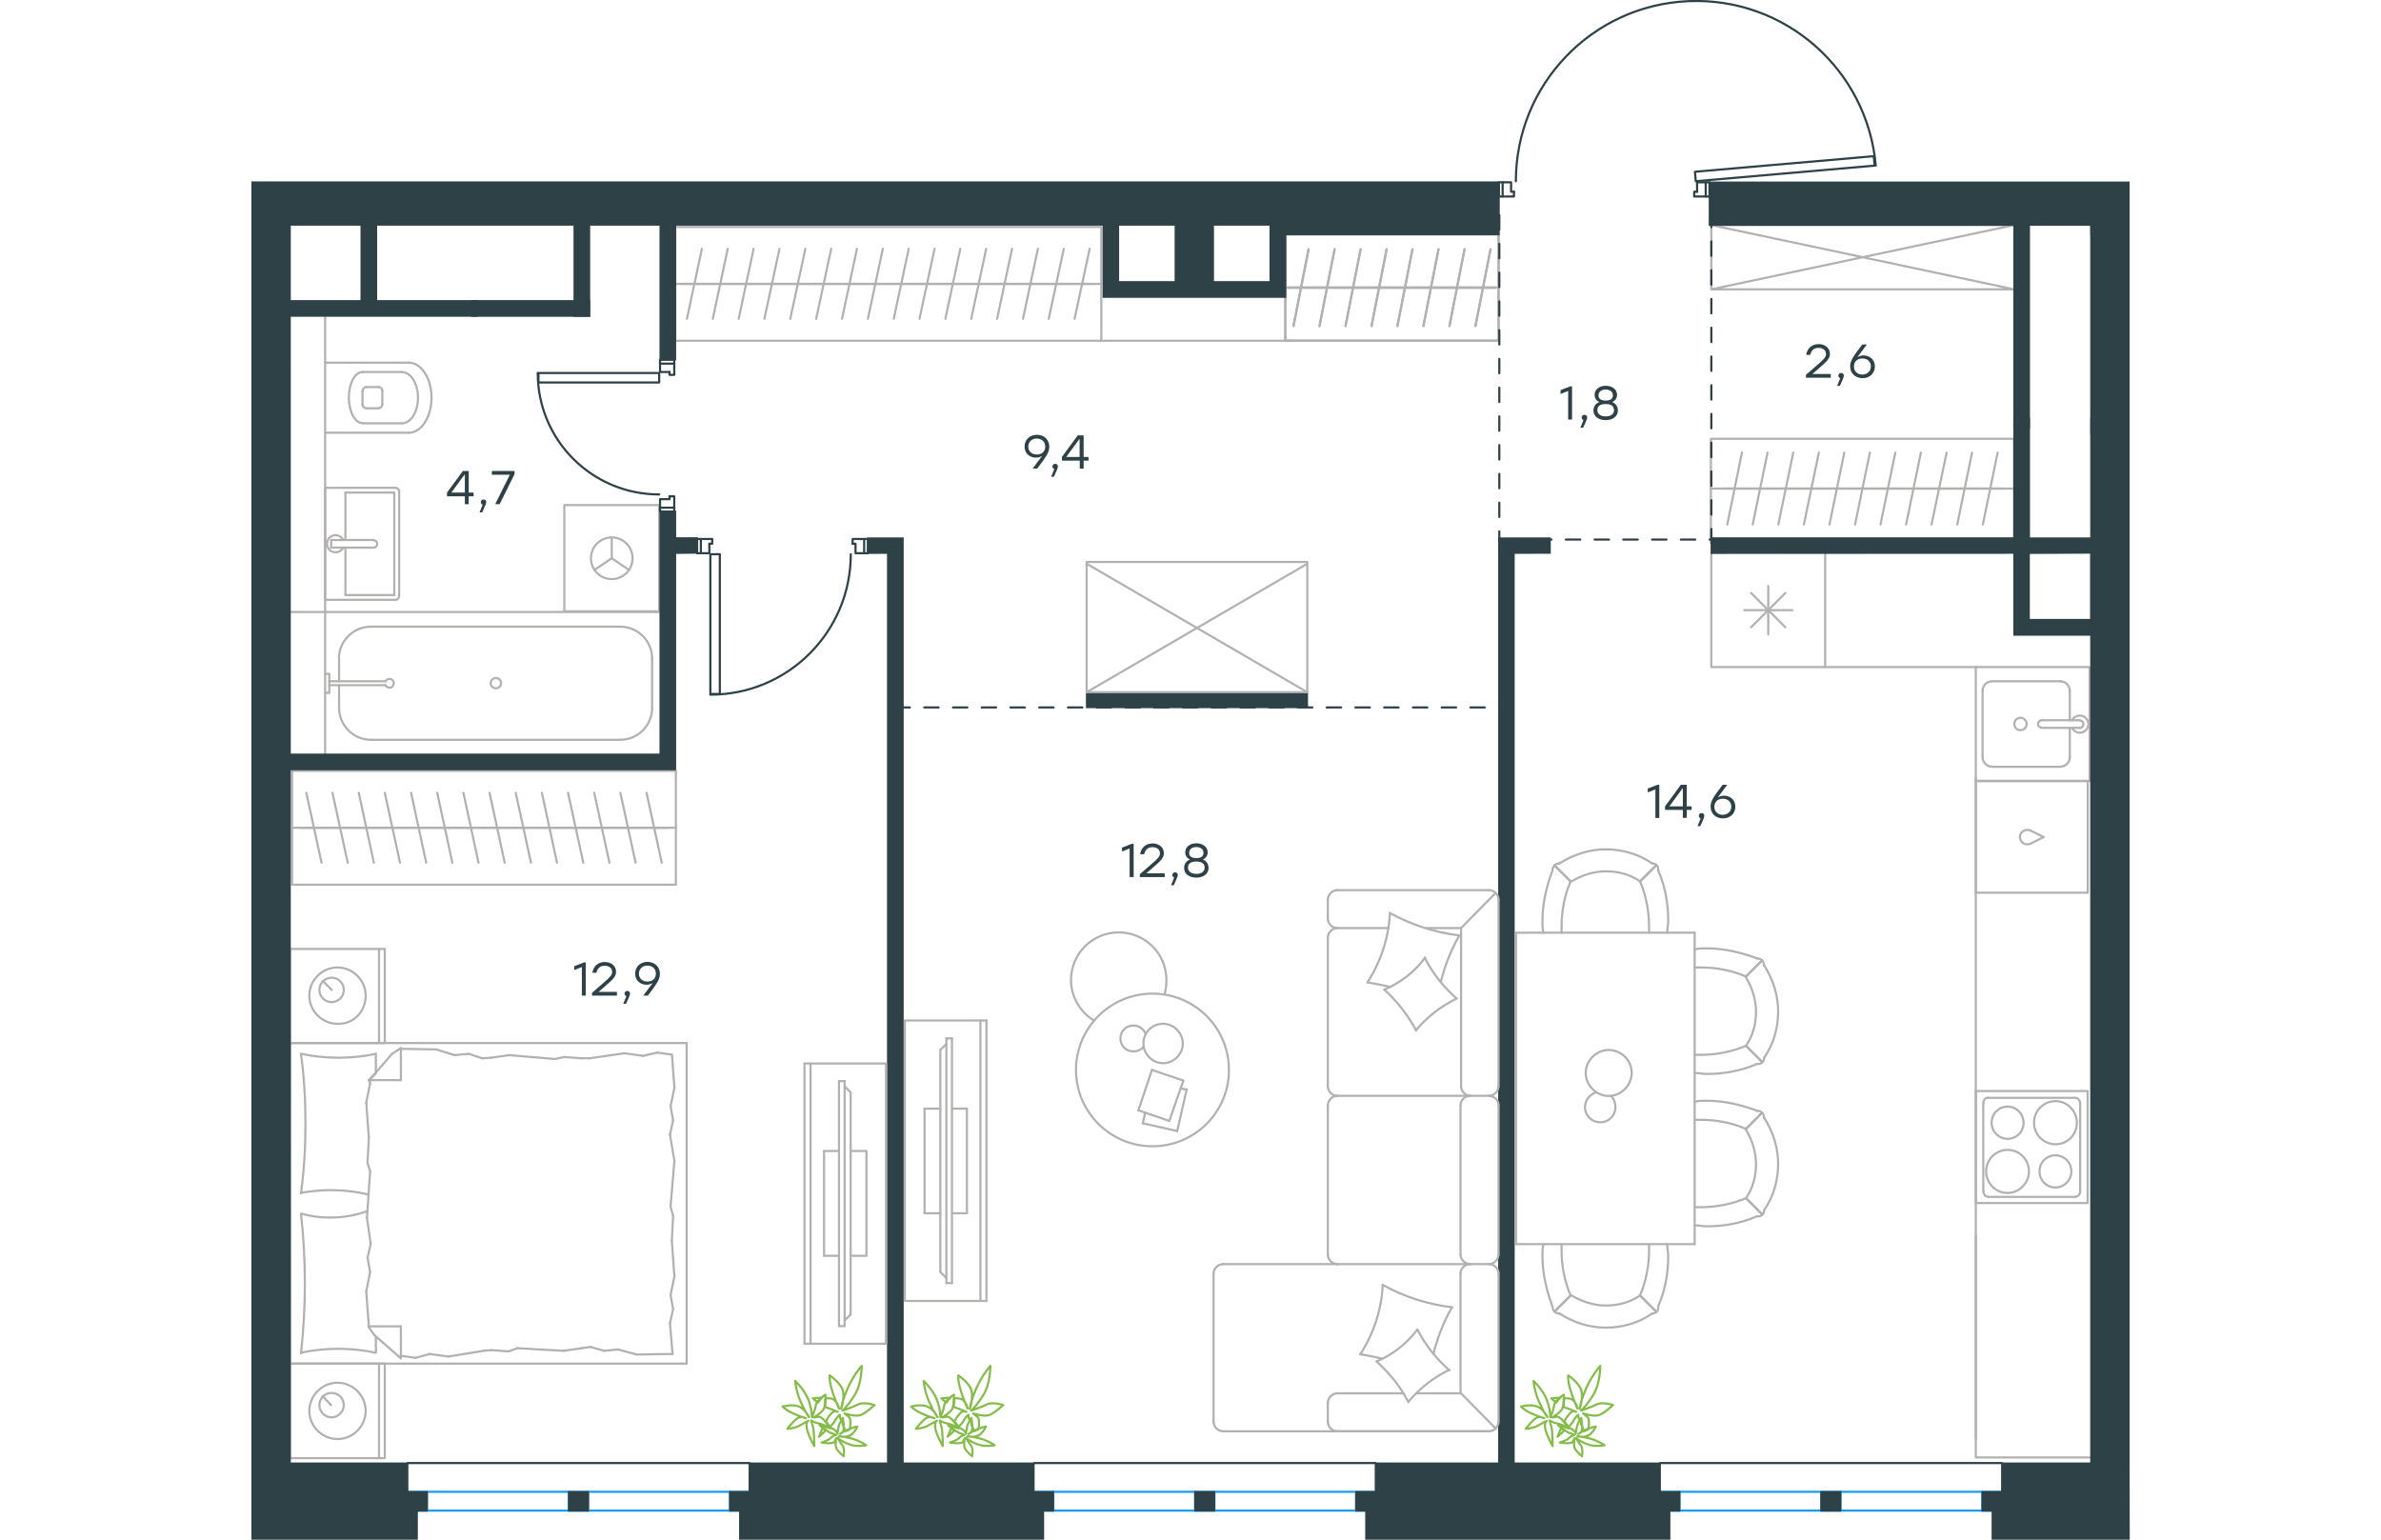 <?xml version="1.0" encoding="utf-8"?>
<!-- Generator: Adobe Illustrator 26.5.0, SVG Export Plug-In . SVG Version: 6.00 Build 0)  -->
<svg version="1.1" id="Слой_1" xmlns="http://www.w3.org/2000/svg" xmlns:xlink="http://www.w3.org/1999/xlink" x="0px" y="0px"
	 viewBox="0 0 1306.7 1071.2" style="enable-background:new 0 0 1306.7 1071.2;" xml:space="preserve" width="883" height="571">
<style type="text/css">
	.st0{fill:none;stroke:#1D9CEB;stroke-width:1.5;stroke-linecap:round;stroke-linejoin:round;stroke-miterlimit:22.926;}
	.st1{fill-rule:evenodd;clip-rule:evenodd;fill:#2D4146;stroke:#2D4146;stroke-miterlimit:10;}
	.st2{fill:none;stroke:#B2B1B0;stroke-width:1.5;stroke-linecap:round;stroke-linejoin:round;stroke-miterlimit:22.926;}
	.st3{fill:none;stroke:#2D4146;stroke-width:1.5;stroke-linecap:round;stroke-linejoin:round;stroke-miterlimit:22.926;}
	.st4{fill:none;stroke:#2D4146;stroke-width:1.5;stroke-linecap:round;stroke-linejoin:round;stroke-miterlimit:22.924;}
	.st5{fill:#2D4146;stroke:#2D4146;stroke-miterlimit:10;}
	.st6{enable-background:new    ;}
	.st7{fill:#2D4146;}
	
		.st8{fill:none;stroke:#2D4146;stroke-width:1.5;stroke-linecap:round;stroke-linejoin:round;stroke-miterlimit:22.926;stroke-dasharray:10;}
	.st9{fill:none;stroke:#84BC4A;stroke-width:1.5;stroke-linecap:round;stroke-linejoin:round;stroke-miterlimit:22.926;}
</style>
<rect x="980.1" y="1037.9" class="st0" width="13.5" height="13.2"/>
<rect x="1092.1" y="1037.9" class="st0" width="13.5" height="13.2"/>
<rect x="1204.2" y="1037.9" class="st0" width="13.6" height="13.2"/>
<line class="st0" x1="1204.2" y1="1037.9" x2="1105.7" y2="1037.9"/>
<line class="st0" x1="1204.2" y1="1051" x2="1105.7" y2="1051"/>
<line class="st0" x1="1092.1" y1="1037.9" x2="993.6" y2="1037.9"/>
<line class="st0" x1="993.6" y1="1051" x2="1092.1" y2="1051"/>
<rect x="544.4" y="1037.9" class="st0" width="13.5" height="13.2"/>
<rect x="656.5" y="1037.9" class="st0" width="13.5" height="13.2"/>
<rect x="768.5" y="1037.9" class="st0" width="13.6" height="13.2"/>
<line class="st0" x1="768.5" y1="1037.9" x2="670" y2="1037.9"/>
<line class="st0" x1="768.5" y1="1051" x2="670" y2="1051"/>
<line class="st0" x1="656.5" y1="1037.9" x2="557.9" y2="1037.9"/>
<line class="st0" x1="557.9" y1="1051" x2="656.5" y2="1051"/>
<rect x="108.7" y="1037.9" class="st0" width="13.5" height="13.2"/>
<rect x="220.8" y="1037.9" class="st0" width="13.5" height="13.2"/>
<rect x="332.9" y="1037.9" class="st0" width="13.6" height="13.2"/>
<line class="st0" x1="332.9" y1="1037.9" x2="234.3" y2="1037.9"/>
<line class="st0" x1="332.9" y1="1051" x2="234.3" y2="1051"/>
<line class="st0" x1="220.8" y1="1037.9" x2="122.2" y2="1037.9"/>
<line class="st0" x1="122.2" y1="1051" x2="220.8" y2="1051"/>
<rect x="980.1" y="1037.9" class="st1" width="13.5" height="13.2"/>
<rect x="1092.1" y="1037.9" class="st1" width="13.5" height="13.2"/>
<rect x="1204.2" y="1037.9" class="st1" width="13.6" height="13.2"/>
<rect x="544.4" y="1037.9" class="st1" width="13.5" height="13.2"/>
<rect x="656.5" y="1037.9" class="st1" width="13.5" height="13.2"/>
<rect x="768.5" y="1037.9" class="st1" width="13.6" height="13.2"/>
<rect x="108.7" y="1037.9" class="st1" width="13.5" height="13.2"/>
<rect x="220.8" y="1037.9" class="st1" width="13.5" height="13.2"/>
<rect x="332.9" y="1037.9" class="st1" width="13.6" height="13.2"/>
<polyline class="st2" points="1278.9,1014 1199.7,1014 1199.7,860.2 "/>
<line class="st2" x1="1067.2" y1="436.4" x2="1043.4" y2="412.6"/>
<line class="st2" x1="1043.4" y1="436.4" x2="1067.2" y2="412.6"/>
<line class="st2" x1="1072.1" y1="424.5" x2="1038.5" y2="424.5"/>
<line class="st2" x1="1055.3" y1="441.4" x2="1055.3" y2="407.7"/>
<polyline class="st2" points="1015.7,384.9 1015.7,464.1 1094.9,464.1 1094.9,384.9 "/>
<line class="st2" x1="61" y1="458.2" x2="61" y2="474"/>
<path class="st2" d="M93.2,476.7c0.6,1.3,2.1,2,3.5,1.7s2.4-1.6,2.4-3c0-1.5-1-2.7-2.4-3s-2.9,0.4-3.5,1.7"/>
<line class="st2" x1="54.2" y1="474" x2="93.2" y2="474"/>
<line class="st2" x1="54.2" y1="476.7" x2="93.2" y2="476.7"/>
<line class="st2" x1="54.2" y1="482" x2="51.3" y2="482"/>
<polyline class="st2" points="54.2,482 54.2,468.8 51.3,468.8 "/>
<path class="st2" d="M166.5,475.3c0,2,1.6,3.6,3.6,3.6s3.6-1.6,3.6-3.6s-1.6-3.6-3.6-3.6C168.1,471.7,166.5,473.3,166.5,475.3"/>
<path class="st2" d="M83.1,436c-12.2,0-22.2,9.9-22.2,22.2"/>
<path class="st2" d="M61,492.5c0,12.2,9.9,22.2,22.2,22.2"/>
<path class="st2" d="M278.8,458.2c0-12.2-9.9-22.2-22.2-22.2"/>
<path class="st2" d="M256.6,514.7c12.2,0,22.2-9.9,22.2-22.2"/>
<line class="st2" x1="61" y1="492.5" x2="61" y2="476.7"/>
<line class="st2" x1="83.1" y1="436" x2="256.6" y2="436"/>
<line class="st2" x1="278.8" y1="458.2" x2="278.8" y2="492.5"/>
<line class="st2" x1="256.6" y1="514.7" x2="83.1" y2="514.7"/>
<polyline class="st2" points="51.3,524.9 51.3,425.8 284.3,425.8 "/>
<line class="st2" x1="55.5" y1="375.7" x2="55.5" y2="381"/>
<line class="st2" x1="65.4" y1="375.7" x2="65.4" y2="342.7"/>
<polyline class="st2" points="65.4,381 65.4,414 99.4,414 "/>
<polyline class="st2" points="99.4,414 99.4,342.7 65.4,342.7 "/>
<path class="st2" d="M102.8,342c0-1.5-1.2-2.6-2.6-2.6"/>
<path class="st2" d="M100.2,417.3c1.5,0,2.6-1.2,2.6-2.6"/>
<path class="st2" d="M84.9,381c1.5,0,2.6-1.2,2.6-2.6c0-1.5-1.2-2.6-2.6-2.6"/>
<line class="st2" x1="55.5" y1="375.7" x2="84.9" y2="375.7"/>
<line class="st2" x1="55.5" y1="381" x2="84.9" y2="381"/>
<path class="st2" d="M63.9,375.7c-1.2-2.5-4-3.8-6.7-3.2c-2.7,0.6-4.6,3-4.6,5.8s1.9,5.2,4.6,5.8c2.7,0.6,5.5-0.7,6.7-3.2"/>
<line class="st2" x1="51.3" y1="339.4" x2="100.2" y2="339.4"/>
<line class="st2" x1="102.8" y1="342" x2="102.8" y2="414.6"/>
<polyline class="st2" points="100.2,417.3 51.3,417.3 51.3,339.4 "/>
<line class="st2" x1="109.4" y1="301.1" x2="51.3" y2="301.1"/>
<path class="st2" d="M88.4,284c1.5,0,2.6-1.2,2.6-2.6"/>
<path class="st2" d="M91.1,271.9c0-1.5-1.2-2.6-2.6-2.6"/>
<path class="st2" d="M77.3,281.4c0,1.5,1.2,2.6,2.6,2.6"/>
<path class="st2" d="M80,269.3c-1.5,0-2.6,1.2-2.6,2.6"/>
<line class="st2" x1="80" y1="284.1" x2="88.4" y2="284.1"/>
<line class="st2" x1="91.1" y1="281.4" x2="91.1" y2="271.9"/>
<line class="st2" x1="88.4" y1="269.3" x2="80" y2="269.3"/>
<line class="st2" x1="77.3" y1="271.9" x2="77.3" y2="281.4"/>
<path class="st2" d="M77.3,258.8c-5.3,0-9.5,8-9.5,17.8s4.3,17.8,9.5,17.8"/>
<line class="st2" x1="104.8" y1="294.5" x2="77.3" y2="294.5"/>
<path class="st2" d="M104.8,294.5c6.1,0,11.1-8,11.1-17.8s-5-17.8-11.1-17.8"/>
<line class="st2" x1="104.8" y1="258.8" x2="77.3" y2="258.8"/>
<path class="st2" d="M109.4,301.1c8.8,0,15.9-10.9,15.9-24.4s-7.1-24.4-15.9-24.4"/>
<line class="st2" x1="109.4" y1="252.3" x2="51.3" y2="252.3"/>
<polyline class="st2" points="51.3,425.8 26.9,425.8 51.3,425.8 51.3,219.9 "/>
<line class="st2" x1="289.3" y1="575.9" x2="271.1" y2="575.9"/>
<line class="st2" x1="274.9" y1="551.6" x2="285.5" y2="600.2"/>
<line class="st2" x1="271.1" y1="575.9" x2="252.9" y2="575.9"/>
<line class="st2" x1="256.7" y1="551.6" x2="267.3" y2="600.2"/>
<line class="st2" x1="252.9" y1="575.9" x2="234.7" y2="575.9"/>
<line class="st2" x1="238.5" y1="551.6" x2="249.1" y2="600.2"/>
<line class="st2" x1="234.7" y1="575.9" x2="216.5" y2="575.9"/>
<line class="st2" x1="220.3" y1="551.6" x2="230.9" y2="600.2"/>
<line class="st2" x1="216.5" y1="575.9" x2="198.3" y2="575.9"/>
<line class="st2" x1="202.1" y1="551.6" x2="212.6" y2="600.2"/>
<line class="st2" x1="198.3" y1="575.9" x2="180.1" y2="575.9"/>
<line class="st2" x1="183.9" y1="551.6" x2="194.5" y2="600.2"/>
<line class="st2" x1="180.1" y1="575.9" x2="161.9" y2="575.9"/>
<line class="st2" x1="165.7" y1="551.6" x2="176.2" y2="600.2"/>
<line class="st2" x1="161.9" y1="575.9" x2="143.7" y2="575.9"/>
<line class="st2" x1="147.5" y1="551.6" x2="158" y2="600.2"/>
<line class="st2" x1="295.4" y1="575.9" x2="28.3" y2="575.9"/>
<line class="st2" x1="143.7" y1="575.9" x2="125.4" y2="575.9"/>
<line class="st2" x1="129.3" y1="551.6" x2="139.8" y2="600.2"/>
<line class="st2" x1="125.4" y1="575.9" x2="107.2" y2="575.9"/>
<line class="st2" x1="111.1" y1="551.6" x2="121.6" y2="600.2"/>
<line class="st2" x1="107.2" y1="575.9" x2="89" y2="575.9"/>
<line class="st2" x1="92.8" y1="551.6" x2="103.4" y2="600.2"/>
<line class="st2" x1="89" y1="575.9" x2="70.8" y2="575.9"/>
<line class="st2" x1="74.7" y1="551.6" x2="85.2" y2="600.2"/>
<line class="st2" x1="70.8" y1="575.9" x2="52.6" y2="575.9"/>
<line class="st2" x1="56.4" y1="551.6" x2="67" y2="600.2"/>
<line class="st2" x1="52.6" y1="575.9" x2="34.4" y2="575.9"/>
<line class="st2" x1="38.2" y1="551.6" x2="48.8" y2="600.2"/>
<rect x="28.3" y="536.3" class="st2" width="267" height="79.2"/>
<line class="st2" x1="1265.1" y1="480.6" x2="1265.1" y2="501.1"/>
<path class="st2" d="M1230.8,499.4c-2.4,0-4.3,1.9-4.3,4.3s1.9,4.3,4.3,4.3s4.3-1.9,4.3-4.3C1235.1,501.4,1233.1,499.4,1230.8,499.4
	"/>
<path class="st2" d="M1245.6,501.1c-1.5,0-2.6,1.2-2.6,2.6c0,1.5,1.2,2.6,2.6,2.6"/>
<line class="st2" x1="1272" y1="501.1" x2="1245.6" y2="501.1"/>
<path class="st2" d="M1272,506.4c1.5,0,2.6-1.2,2.6-2.6c0-1.5-1.2-2.6-2.6-2.6"/>
<line class="st2" x1="1272" y1="506.4" x2="1245.6" y2="506.4"/>
<path class="st2" d="M1266.7,506.4c1.2,2.5,4,3.8,6.7,3.2c2.7-0.6,4.6-3.1,4.6-5.8c0-2.8-1.9-5.2-4.6-5.8c-2.7-0.6-5.5,0.7-6.7,3.2"
	/>
<path class="st2" d="M1265.1,480.6c0-3.6-3-6.6-6.6-6.6"/>
<path class="st2" d="M1258.5,533.4c3.6,0,6.6-3,6.6-6.6"/>
<path class="st2" d="M1211,474c-3.6,0-6.6,3-6.6,6.6"/>
<path class="st2" d="M1204.4,526.8c0,3.6,3,6.6,6.6,6.6"/>
<line class="st2" x1="1258.5" y1="474" x2="1211" y2="474"/>
<line class="st2" x1="1204.4" y1="480.6" x2="1204.4" y2="526.8"/>
<line class="st2" x1="1211" y1="533.5" x2="1258.5" y2="533.5"/>
<line class="st2" x1="1265.1" y1="526.8" x2="1265.1" y2="506.4"/>
<rect x="1199.7" y="464.1" class="st2" width="79.2" height="79.2"/>
<line class="st2" x1="1199.7" y1="543.4" x2="1278.9" y2="543.4"/>
<line class="st2" x1="1094.9" y1="464.1" x2="1200.5" y2="464.1"/>
<g>
	<polyline class="st2" points="262.7,396.5 250.7,388.4 238.7,396.5 	"/>
	<line class="st2" x1="250.7" y1="388.4" x2="250.7" y2="373.9"/>
	<path class="st2" d="M250.7,402.9c8,0,14.5-6.5,14.5-14.5s-6.5-14.5-14.5-14.5s-14.5,6.5-14.5,14.5
		C236.2,396.4,242.7,402.9,250.7,402.9"/>
	<rect x="217.7" y="351.4" class="st2" width="66" height="73.9"/>
</g>
<line class="st2" x1="299.2" y1="197.5" x2="317.2" y2="197.5"/>
<line class="st2" x1="313.4" y1="173.1" x2="303" y2="221.8"/>
<line class="st2" x1="317.2" y1="197.5" x2="335.2" y2="197.5"/>
<line class="st2" x1="331.4" y1="173.1" x2="321" y2="221.8"/>
<line class="st2" x1="335.2" y1="197.5" x2="353.2" y2="197.5"/>
<line class="st2" x1="349.4" y1="173.1" x2="339" y2="221.8"/>
<line class="st2" x1="353.2" y1="197.5" x2="371.1" y2="197.5"/>
<line class="st2" x1="367.4" y1="173.1" x2="356.9" y2="221.8"/>
<line class="st2" x1="371.1" y1="197.5" x2="389.1" y2="197.5"/>
<line class="st2" x1="385.4" y1="173.1" x2="374.9" y2="221.8"/>
<line class="st2" x1="389.1" y1="197.5" x2="407.1" y2="197.5"/>
<line class="st2" x1="403.4" y1="173.1" x2="392.9" y2="221.8"/>
<line class="st2" x1="407.1" y1="197.5" x2="425.1" y2="197.5"/>
<line class="st2" x1="421.3" y1="173.1" x2="410.9" y2="221.8"/>
<line class="st2" x1="425.1" y1="197.5" x2="443.1" y2="197.5"/>
<line class="st2" x1="439.3" y1="173.1" x2="428.9" y2="221.8"/>
<line class="st2" x1="443.1" y1="197.5" x2="461.1" y2="197.5"/>
<line class="st2" x1="457.3" y1="173.1" x2="446.9" y2="221.8"/>
<line class="st2" x1="461.1" y1="197.5" x2="479" y2="197.5"/>
<line class="st2" x1="475.3" y1="173.1" x2="464.8" y2="221.8"/>
<line class="st2" x1="294.9" y1="197.5" x2="591.3" y2="197.5"/>
<line class="st2" x1="479" y1="197.5" x2="497" y2="197.5"/>
<line class="st2" x1="493.2" y1="173.1" x2="482.8" y2="221.8"/>
<line class="st2" x1="497" y1="197.5" x2="515" y2="197.5"/>
<line class="st2" x1="511.2" y1="173.1" x2="500.8" y2="221.8"/>
<line class="st2" x1="515" y1="197.5" x2="533" y2="197.5"/>
<line class="st2" x1="529.2" y1="173.1" x2="518.8" y2="221.8"/>
<line class="st2" x1="533" y1="197.5" x2="551" y2="197.5"/>
<line class="st2" x1="547.2" y1="173.1" x2="536.8" y2="221.8"/>
<line class="st2" x1="551" y1="197.5" x2="569" y2="197.5"/>
<line class="st2" x1="565.2" y1="173.1" x2="554.7" y2="221.8"/>
<line class="st2" x1="569" y1="197.5" x2="586.9" y2="197.5"/>
<line class="st2" x1="583.2" y1="173.1" x2="572.7" y2="221.8"/>
<rect x="294.9" y="157.9" class="st2" width="296.4" height="79.2"/>
<line class="st2" x1="591.3" y1="237.1" x2="722" y2="237.1"/>
<g>
	<line class="st2" x1="1218.6" y1="339.9" x2="1200.9" y2="339.9"/>
	<line class="st2" x1="1204.6" y1="364.9" x2="1214.9" y2="314.9"/>
	<line class="st2" x1="1200.9" y1="339.9" x2="1183.1" y2="339.9"/>
	<line class="st2" x1="1186.8" y1="364.9" x2="1197.1" y2="314.9"/>
	<line class="st2" x1="1183.1" y1="339.9" x2="1165.2" y2="339.9"/>
	<line class="st2" x1="1168.9" y1="364.9" x2="1179.4" y2="314.9"/>
	<line class="st2" x1="1165.2" y1="339.9" x2="1147.5" y2="339.9"/>
	<line class="st2" x1="1151.2" y1="364.9" x2="1161.5" y2="314.9"/>
	<line class="st2" x1="1147.5" y1="339.9" x2="1129.7" y2="339.9"/>
	<line class="st2" x1="1133.4" y1="364.9" x2="1143.7" y2="314.9"/>
	<line class="st2" x1="1226.3" y1="339.9" x2="1015.4" y2="339.9"/>
	<line class="st2" x1="1129.7" y1="339.9" x2="1111.9" y2="339.9"/>
	<line class="st2" x1="1115.7" y1="364.9" x2="1126" y2="314.9"/>
	<line class="st2" x1="1111.9" y1="339.9" x2="1094.2" y2="339.9"/>
	<line class="st2" x1="1097.9" y1="364.9" x2="1108.2" y2="314.9"/>
	<line class="st2" x1="1094.2" y1="339.9" x2="1076.4" y2="339.9"/>
	<line class="st2" x1="1080.1" y1="364.9" x2="1090.5" y2="314.9"/>
	<line class="st2" x1="1076.4" y1="339.9" x2="1058.5" y2="339.9"/>
	<line class="st2" x1="1062.3" y1="364.9" x2="1072.7" y2="314.9"/>
	<line class="st2" x1="1058.5" y1="339.9" x2="1040.8" y2="339.9"/>
	<line class="st2" x1="1044.5" y1="364.9" x2="1054.8" y2="314.9"/>
	<line class="st2" x1="1040.8" y1="339.9" x2="1023" y2="339.9"/>
	<line class="st2" x1="1026.8" y1="364.9" x2="1037" y2="314.9"/>
	<rect x="1015.4" y="305.3" class="st2" width="210.9" height="69.1"/>
</g>
<polyline class="st2" points="1015.7,201.3 1226.3,156.6 1015.7,156.6 1015.7,201.3 1226.3,201.3 1015.7,156.6 "/>
<line class="st2" x1="721.2" y1="200.1" x2="739.3" y2="200.1"/>
<line class="st2" x1="735.5" y1="173.4" x2="725" y2="226.8"/>
<line class="st2" x1="739.3" y1="200.1" x2="757.4" y2="200.1"/>
<line class="st2" x1="753.6" y1="173.4" x2="743.1" y2="226.8"/>
<line class="st2" x1="719.3" y1="200.1" x2="867.8" y2="200.1"/>
<line class="st2" x1="757.4" y1="200.1" x2="775.5" y2="200.1"/>
<line class="st2" x1="771.7" y1="173.4" x2="761.2" y2="226.8"/>
<line class="st2" x1="775.5" y1="200.1" x2="793.5" y2="200.1"/>
<line class="st2" x1="789.8" y1="173.4" x2="779.3" y2="226.8"/>
<line class="st2" x1="793.5" y1="200.1" x2="811.6" y2="200.1"/>
<line class="st2" x1="807.8" y1="173.4" x2="797.3" y2="226.8"/>
<line class="st2" x1="811.6" y1="200.1" x2="829.7" y2="200.1"/>
<line class="st2" x1="825.9" y1="173.4" x2="815.4" y2="226.8"/>
<line class="st2" x1="829.7" y1="200.1" x2="847.8" y2="200.1"/>
<line class="st2" x1="844" y1="173.4" x2="833.5" y2="226.8"/>
<line class="st2" x1="847.8" y1="200.1" x2="865.8" y2="200.1"/>
<line class="st2" x1="862.1" y1="173.4" x2="851.6" y2="226.8"/>
<rect x="719.3" y="163.1" class="st2" width="148.4" height="73.9"/>
<line class="st2" x1="721.2" y1="200.1" x2="739.3" y2="200.1"/>
<line class="st2" x1="735.5" y1="173.4" x2="725" y2="226.8"/>
<line class="st2" x1="739.3" y1="200.1" x2="757.4" y2="200.1"/>
<line class="st2" x1="753.6" y1="173.4" x2="743.1" y2="226.8"/>
<line class="st2" x1="719.3" y1="200.1" x2="867.8" y2="200.1"/>
<line class="st2" x1="757.4" y1="200.1" x2="775.5" y2="200.1"/>
<line class="st2" x1="771.7" y1="173.4" x2="761.2" y2="226.8"/>
<line class="st2" x1="775.5" y1="200.1" x2="793.5" y2="200.1"/>
<line class="st2" x1="789.8" y1="173.4" x2="779.3" y2="226.8"/>
<line class="st2" x1="793.5" y1="200.1" x2="811.6" y2="200.1"/>
<line class="st2" x1="807.8" y1="173.4" x2="797.3" y2="226.8"/>
<line class="st2" x1="811.6" y1="200.1" x2="829.7" y2="200.1"/>
<line class="st2" x1="825.9" y1="173.4" x2="815.4" y2="226.8"/>
<line class="st2" x1="829.7" y1="200.1" x2="847.8" y2="200.1"/>
<line class="st2" x1="844" y1="173.4" x2="833.5" y2="226.8"/>
<line class="st2" x1="847.8" y1="200.1" x2="865.8" y2="200.1"/>
<line class="st2" x1="862.1" y1="173.4" x2="851.6" y2="226.8"/>
<rect x="719.3" y="163.1" class="st2" width="148.4" height="73.9"/>
<rect x="284.3" y="250.3" class="st3" width="9.9" height="2.7"/>
<rect x="284.3" y="353.2" class="st3" width="9.9" height="2.7"/>
<path class="st3" d="M199.2,259.5c0,46.7,37.8,84.5,84.5,84.5"/>
<rect x="199.7" y="259.5" class="st3" width="84" height="6.6"/>
<polyline class="st3" points="290.9,345.3 290.9,347.3 284.3,347.3 284.3,353.2 "/>
<polyline class="st3" points="294.2,353.2 294.2,345.3 290.9,345.3 "/>
<polyline class="st3" points="290.9,258.8 290.9,260.8 294.2,260.8 294.2,252.9 "/>
<polyline class="st3" points="284.3,252.9 284.3,258.8 290.9,258.8 "/>
<rect x="1011.8" y="126.8" class="st3" width="2.6" height="9.9"/>
<rect x="867.9" y="126.8" class="st3" width="2.6" height="9.9"/>
<path class="st3" d="M1130.1,115.2c-5.9-66.9-63.3-117.3-130.4-114.4s-120,58.2-120,125.3"/>
<rect x="1004.6" y="114.1" transform="matrix(0.996 -8.672729e-02 8.672729e-02 0.996 -6.161 92.982)" class="st4" width="124.9" height="6.6"/>
<polyline class="st3" points="1005.8,133.4 1003.8,133.4 1003.8,136.7 1011.8,136.7 "/>
<polyline class="st3" points="1011.8,126.8 1005.8,126.8 1005.8,133.4 "/>
<polyline class="st3" points="878.4,133.4 876.4,133.4 876.4,126.8 870.5,126.8 "/>
<polyline class="st3" points="870.5,136.7 878.4,136.7 878.4,133.4 "/>
<rect x="310.1" y="375" class="st3" width="2.6" height="9.9"/>
<rect x="426.3" y="375" class="st3" width="2.6" height="9.9"/>
<path class="st3" d="M319.3,483.3c54,0,97.7-43.7,97.7-97.7"/>
<rect x="319.3" y="385.6" class="st3" width="6.6" height="97.2"/>
<polyline class="st3" points="418.3,378.3 420.3,378.3 420.3,384.9 426.3,384.9 "/>
<polyline class="st3" points="426.3,375 418.3,375 418.3,378.3 "/>
<polyline class="st3" points="318.6,378.3 320.6,378.3 320.6,375 312.7,375 "/>
<polyline class="st3" points="312.7,384.9 318.6,384.9 318.6,378.3 "/>
<polygon class="st5" points="980.1,1018 878.4,1018 878.4,384.9 867.9,384.9 867.9,384.9 867.9,1018 782,1018 782,1030.2 782,1051 
	775.4,1051 775.4,1064.2 775.4,1070.8 986.7,1070.8 986.7,1064.2 986.7,1051 980.1,1051 "/>
<polygon class="st5" points="903.5,384.8 903.5,374.4 891.6,374.4 867.9,374.4 867.9,384.9 891.6,384.8 "/>
<polygon class="st5" points="544.4,1018 453.3,1018 453.3,374.4 442.7,374.4 428.9,374.4 428.9,384.9 442.7,384.8 442.7,1018 
	346.4,1018 346.4,1051 339.8,1051 339.8,1064.2 339.8,1070.8 515.2,1070.8 551,1070.8 551,1064.2 551,1051 544.4,1051 "/>
<polygon class="st5" points="1231.7,374.4 1015.7,374.4 1015.7,384.9 1231.7,384.8 "/>
<line class="st3" x1="108.7" y1="1017.9" x2="346.4" y2="1017.9"/>
<line class="st3" x1="544.5" y1="1017.9" x2="782" y2="1017.9"/>
<line class="st3" x1="980.1" y1="1017.9" x2="1217.7" y2="1017.9"/>
<g class="st6">
	<path class="st7" d="M918.8,268.8v23.1h-2.7V272l-5.3,2.1v-2.7l6.8-2.6H918.8z"/>
	<path class="st7" d="M926.5,297.6h-1.9l2.2-5.4c-0.8-0.2-1.3-0.9-1.3-1.7c0-1.1,0.8-1.9,1.9-1.9c0.8,0,1.9,0.4,1.9,1.9
		C929.3,291.1,929.2,291.8,926.5,297.6z"/>
	<path class="st7" d="M950.7,285.6c0,4.2-3.7,6.7-8.5,6.7c-4.8,0-8.5-2.5-8.5-6.7c0-2.8,1.5-5,4.2-5.9c-2.2-0.8-3.4-2.7-3.4-5
		c0-3.9,3.4-6.3,7.8-6.3c4.3,0,7.8,2.5,7.8,6.3c0,2.2-1.2,4.1-3.4,5C949.2,280.7,950.7,282.9,950.7,285.6z M948,285.4
		c0-2.9-2-4.3-5.8-4.3c-3.8,0-5.8,1.4-5.8,4.3c0,2.7,2.4,4.3,5.8,4.3C945.6,289.7,948,288.2,948,285.4z M937.2,275.1
		c0,2.1,1.4,3.6,5,3.6s5-1.5,5-3.6c0-2.5-2-4.1-5-4.1C939.2,271,937.2,272.6,937.2,275.1z"/>
</g>
<g class="st6">
	<path class="st7" d="M979.5,546v23.1h-2.7v-19.9l-5.3,2.1v-2.7l6.8-2.6H979.5z"/>
	<path class="st7" d="M1002,563.5h-3.4v5.5h-2.7v-5.5h-12.4V561l11-15h4.1v15h3.4V563.5z M995.9,561v-12.4h-0.3l-9.1,12.4L995.9,561
		z"/>
	<path class="st7" d="M1008,574.8h-1.9l2.2-5.4c-0.8-0.2-1.3-0.9-1.3-1.8c0-1.1,0.8-1.9,1.9-1.9c0.8,0,1.9,0.4,1.9,1.9
		C1010.8,568.2,1010.7,569,1008,574.8z"/>
	<path class="st7" d="M1032.4,561.2c0,5-3.8,8.2-8.6,8.2c-4.7,0-8.6-3.1-8.6-8.3c0-4,2.4-7.2,8.4-15.1h3.2l-6.6,8.8
		c1.2-0.7,2.6-1.2,4.3-1.2C1028.6,553.5,1032.4,556.3,1032.4,561.2z M1029.6,561.2c0-3.5-2.6-5.5-5.9-5.5c-3.4,0-5.9,2.1-5.9,5.6
		c0,3.5,2.6,5.6,5.8,5.6C1027,566.9,1029.6,564.6,1029.6,561.2z"/>
</g>
<g class="st6">
	<path class="st7" d="M555.1,310.9c0,4-2.4,7.2-8.4,15.1h-3.2l6.6-8.8c-1.2,0.7-2.6,1.2-4.3,1.2c-4.1,0-7.9-2.7-7.9-7.7
		c0-5,3.8-8.2,8.6-8.2C551.2,302.5,555.1,305.6,555.1,310.9z M552.3,310.7c0-3.5-2.6-5.6-5.9-5.6c-3.3,0-5.9,2.2-5.9,5.6
		c0,3.5,2.6,5.5,5.8,5.5C549.8,316.3,552.3,314.2,552.3,310.7z"/>
	<path class="st7" d="M558.3,331.7h-1.9l2.2-5.4c-0.8-0.2-1.3-0.9-1.3-1.7c0-1.1,0.8-1.9,1.9-1.9c0.8,0,1.9,0.4,1.9,1.9
		C561.1,325.1,561,325.9,558.3,331.7z"/>
	<path class="st7" d="M582.4,320.5H579v5.5h-2.7v-5.5h-12.4v-2.6l11-15h4.1v15h3.4V320.5z M576.2,317.9v-12.4H576l-9.1,12.4
		L576.2,317.9z"/>
</g>
<g class="st6">
	<path class="st7" d="M613.8,587.1v23.1H611v-19.9l-5.3,2.1v-2.7l6.8-2.6H613.8z"/>
	<path class="st7" d="M635.4,610.2h-17.3v-2l6.7-5.8c5.6-4.9,7.3-6.3,7.3-8.7c0-2.5-2-4.3-5.2-4.3c-3.3,0-5.1,1.9-5.8,4.9h-2.8
		c0.7-4.6,4-7.5,8.7-7.5c4.7,0,7.8,3,7.8,6.8c0,3.4-2.4,5.5-7.8,10.2l-4.4,3.8h12.8V610.2z"/>
	<path class="st7" d="M641.7,615.9h-1.9l2.2-5.4c-0.8-0.2-1.3-0.9-1.3-1.7c0-1.1,0.8-1.9,1.9-1.9c0.8,0,1.9,0.4,1.9,1.9
		C644.5,609.3,644.4,610.1,641.7,615.9z"/>
	<path class="st7" d="M665.9,603.9c0,4.2-3.7,6.7-8.5,6.7c-4.8,0-8.5-2.5-8.5-6.7c0-2.8,1.5-5,4.2-5.9c-2.2-0.8-3.4-2.7-3.4-5
		c0-3.9,3.4-6.3,7.8-6.3c4.3,0,7.8,2.5,7.8,6.3c0,2.2-1.2,4.1-3.4,5C664.4,598.9,665.9,601.1,665.9,603.9z M663.2,603.7
		c0-2.9-2-4.3-5.8-4.3c-3.8,0-5.8,1.4-5.8,4.3c0,2.7,2.4,4.3,5.8,4.3C660.8,608,663.2,606.4,663.2,603.7z M652.4,593.4
		c0,2.1,1.4,3.6,5,3.6s5-1.5,5-3.6c0-2.5-2-4.1-5-4.1C654.4,589.3,652.4,590.8,652.4,593.4z"/>
</g>
<g class="st6">
	<path class="st7" d="M154.6,345.3h-3.4v5.5h-2.7v-5.5h-12.4v-2.6l11-15h4.1v15h3.4V345.3z M148.5,342.7v-12.4h-0.3l-9.1,12.4
		L148.5,342.7z"/>
	<path class="st7" d="M160.6,356.5h-1.9l2.2-5.4c-0.8-0.2-1.3-0.9-1.3-1.7c0-1.1,0.8-1.9,1.9-1.9c0.8,0,1.9,0.4,1.9,1.9
		C163.3,350,163.2,350.7,160.6,356.5z"/>
	<path class="st7" d="M183.1,327.7v2.1l-10.4,21h-3.1l10.2-20.5h-12.5v-2.6H183.1z"/>
</g>
<g class="st6">
	<path class="st7" d="M232.6,669.6v23.1h-2.7v-19.9l-5.3,2.1v-2.7l6.8-2.6H232.6z"/>
	<path class="st7" d="M254.3,692.7H237v-2l6.7-5.8c5.6-4.9,7.3-6.3,7.3-8.7c0-2.5-2-4.3-5.2-4.3c-3.3,0-5.1,1.9-5.8,4.9h-2.8
		c0.7-4.6,4-7.5,8.7-7.5c4.7,0,7.8,3,7.8,6.8c0,3.4-2.4,5.5-7.8,10.2l-4.4,3.8h12.8V692.7z"/>
	<path class="st7" d="M260.6,698.4h-1.9l2.2-5.4c-0.8-0.2-1.3-0.9-1.3-1.7c0-1.1,0.8-1.9,1.9-1.9c0.8,0,1.9,0.4,1.9,1.9
		C263.4,691.9,263.3,692.6,260.6,698.4z"/>
	<path class="st7" d="M284.2,677.6c0,4-2.4,7.2-8.4,15.1h-3.2l6.6-8.8c-1.2,0.7-2.6,1.2-4.3,1.2c-4.1,0-7.9-2.7-7.9-7.7
		c0-5,3.8-8.2,8.6-8.2C280.3,669.3,284.2,672.3,284.2,677.6z M281.4,677.4c0-3.5-2.6-5.6-5.9-5.6c-3.3,0-5.9,2.2-5.9,5.6
		c0,3.5,2.6,5.5,5.8,5.5C278.9,683,281.4,680.9,281.4,677.4z"/>
</g>
<g class="st6">
	<path class="st7" d="M1098.8,262.8h-17.3v-2l6.7-5.8c5.6-4.9,7.3-6.3,7.3-8.7c0-2.5-2-4.3-5.2-4.3c-3.3,0-5.1,1.9-5.8,4.9h-2.8
		c0.7-4.6,4-7.5,8.7-7.5c4.7,0,7.8,3,7.8,6.8c0,3.4-2.4,5.5-7.8,10.2l-4.4,3.8h12.8V262.8z"/>
	<path class="st7" d="M1105.1,268.5h-1.9l2.2-5.4c-0.8-0.2-1.3-0.9-1.3-1.7c0-1.1,0.8-1.9,1.9-1.9c0.8,0,1.9,0.4,1.9,1.9
		C1107.9,261.9,1107.8,262.7,1105.1,268.5z"/>
	<path class="st7" d="M1129.5,254.9c0,5-3.8,8.2-8.6,8.2c-4.7,0-8.6-3.1-8.6-8.3c0-4,2.4-7.2,8.4-15.1h3.2l-6.6,8.8
		c1.2-0.7,2.6-1.2,4.3-1.2C1125.7,247.3,1129.5,250,1129.5,254.9z M1126.7,254.9c0-3.5-2.6-5.5-5.9-5.5c-3.4,0-5.9,2.1-5.9,5.6
		s2.6,5.6,5.8,5.6C1124.1,260.6,1126.7,258.3,1126.7,254.9z"/>
</g>
<line class="st8" x1="1015.7" y1="378" x2="1015.7" y2="153.6"/>
<line class="st8" x1="868.2" y1="379.7" x2="868.2" y2="140.7"/>
<line class="st8" x1="448.1" y1="492.2" x2="873.3" y2="492.2"/>
<g>
	<line class="st2" x1="861" y1="619.3" x2="755.5" y2="619.3"/>
	<line class="st2" x1="748.9" y1="769" x2="748.9" y2="872.9"/>
	<line class="st2" x1="755.5" y1="879.5" x2="676" y2="879.5"/>
	<line class="st2" x1="669.4" y1="886.1" x2="669.4" y2="989.2"/>
	<line class="st2" x1="676" y1="995.8" x2="861" y2="995.8"/>
	<line class="st2" x1="867.7" y1="989.2" x2="867.7" y2="886.1"/>
	<line class="st2" x1="748.9" y1="625.9" x2="748.9" y2="639.1"/>
	<line class="st2" x1="755.5" y1="645.7" x2="791" y2="645.7"/>
	<line class="st2" x1="841.6" y1="645.7" x2="841.6" y2="755.8"/>
	<line class="st2" x1="841.6" y1="969.4" x2="810.8" y2="969.4"/>
	<line class="st2" x1="748.9" y1="976" x2="748.9" y2="989.2"/>
	<line class="st2" x1="755.5" y1="995.8" x2="861" y2="995.8"/>
	<line class="st2" x1="865.4" y1="621.5" x2="841.6" y2="645.7"/>
	<line class="st2" x1="841.6" y1="969.4" x2="865.7" y2="993.9"/>
	<line class="st2" x1="847.8" y1="762.4" x2="861" y2="762.4"/>
	<line class="st2" x1="755.5" y1="879.5" x2="847.8" y2="879.5"/>
	<line class="st2" x1="755.5" y1="762.4" x2="847.8" y2="762.4"/>
	<line class="st2" x1="847.8" y1="879.5" x2="861" y2="879.5"/>
	<line class="st2" x1="748.9" y1="652.3" x2="748.9" y2="755.8"/>
	<line class="st2" x1="867.7" y1="755.8" x2="867.7" y2="625.9"/>
	<line class="st2" x1="841.2" y1="769" x2="841.2" y2="872.9"/>
	<line class="st2" x1="867.7" y1="872.9" x2="867.7" y2="769"/>
	<line class="st2" x1="841.2" y1="886.1" x2="841.2" y2="969.4"/>
	<line class="st2" x1="801.4" y1="969.4" x2="755.5" y2="969.4"/>
	<line class="st2" x1="817.4" y1="645.7" x2="841.6" y2="645.7"/>
	<path class="st2" d="M867.7,625.9c0-3.5-3.1-6.6-6.6-6.6"/>
	<path class="st2" d="M861,995.8c3.5,0,6.6-3.1,6.6-6.6"/>
	<path class="st2" d="M669.4,989.2c0,3.5,3.1,6.6,6.6,6.6"/>
	<path class="st2" d="M755.5,619.3c-3.5,0-6.6,3.1-6.6,6.6"/>
	<path class="st2" d="M748.9,639.1c0,3.5,3.1,6.6,6.6,6.6"/>
	<path class="st2" d="M755.5,645.7c-3.5,0-6.6,3.1-6.6,6.6"/>
	<path class="st2" d="M748.9,872.9c0,3.5,3.1,6.6,6.6,6.6"/>
	<path class="st2" d="M755.5,762.4c-3.5,0-6.6,3.1-6.6,6.6"/>
	<path class="st2" d="M748.9,755.8c0,3.5,3.1,6.6,6.6,6.6"/>
	<path class="st2" d="M755.5,969.4c-3.5,0-6.6,3.1-6.6,6.6"/>
	<path class="st2" d="M748.9,989.2c0,3.5,3.1,6.6,6.6,6.6"/>
	<path class="st2" d="M841.6,755.8c0,3.5,3.1,6.6,6.6,6.6"/>
	<path class="st2" d="M861,762.4c3.5,0,6.6-3.1,6.6-6.6"/>
	<path class="st2" d="M847.8,762.4c-3.5,0-6.6,3.1-6.6,6.6"/>
	<path class="st2" d="M867.7,769c0-3.5-3.1-6.6-6.6-6.6"/>
	<path class="st2" d="M841.2,872.9c0,3.5,3.3,6.6,7,6.6"/>
	<path class="st2" d="M861,879.5c3.5,0,6.6-3.1,6.6-6.6"/>
	<path class="st2" d="M847.8,879.5c-3.5,0-6.6,3.1-6.6,6.6"/>
	<path class="st2" d="M867.7,886.1c0-3.5-3.1-6.6-6.6-6.6"/>
	<path class="st2" d="M787,945.3c-5.1-1.2-10.5-2.3-15.6-3.1"/>
	<path class="st2" d="M771.5,942.2c9.3-14.4,14.8-31.1,15.6-48.2"/>
	<path class="st2" d="M787,893.9c14.8,8.2,31.2,13.6,48.3,15.6"/>
	<path class="st2" d="M835.3,909.5c-5.8,10.1-10.1,21-12.9,32.3"/>
	<path class="st2" d="M805,975.6c-5.5-10.9-13.2-20.2-22.2-28.4"/>
	<path class="st2" d="M782.8,947.2c11.3-4.7,21-12.4,28.4-22.2"/>
	<path class="st2" d="M811.2,925c5.5,10.9,13.2,20.2,22.2,28.4"/>
	<path class="st2" d="M833.4,953c-10.9,5.4-20.6,12.8-28.4,22.2"/>
	<path class="st2" d="M810.4,716.9c-5.8-10.5-13.2-20.2-22.2-28.4"/>
	<path class="st2" d="M788.2,688.5c11.3-4.7,21-12.4,28.4-22.2"/>
	<path class="st2" d="M816.3,666.3c5.5,10.9,12.9,20.2,22.2,28.4"/>
	<path class="st2" d="M838.5,694.7c-10.9,5.4-20.6,12.8-28.4,22.2"/>
	<path class="st2" d="M792.1,686.6c-5.1-1.2-10.5-2.3-15.6-3.1"/>
	<path class="st2" d="M776.5,683.4c9.3-14.4,14.8-31.1,15.6-48.2"/>
	<path class="st2" d="M792.1,635.2c14.8,8.2,31.2,13.6,48.3,15.6"/>
	<path class="st2" d="M840.4,650.8c-5.8,10.1-10.1,21-12.9,32.3"/>
	<path class="st2" d="M676,879.5c-3.5,0-6.6,3.1-6.6,6.6"/>
</g>
<g>
	<line class="st2" x1="644.1" y1="786.9" x2="620.2" y2="781.5"/>
	<line class="st2" x1="620.2" y1="781.5" x2="621.8" y2="774"/>
	<line class="st2" x1="646.4" y1="757.3" x2="650.7" y2="758"/>
	<line class="st2" x1="650.7" y1="758" x2="644.1" y2="786.9"/>
	<line class="st2" x1="638.6" y1="779.9" x2="617.1" y2="772.5"/>
	<line class="st2" x1="617.1" y1="772.5" x2="626.5" y2="744.4"/>
	<line class="st2" x1="626.5" y1="744.4" x2="648.4" y2="751.8"/>
	<line class="st2" x1="648.4" y1="751.8" x2="638.6" y2="779.9"/>
	<ellipse class="st2" cx="626.9" cy="744.4" rx="53.2" ry="53.1"/>
	<path class="st2" d="M620.6,726c0,7.4,6.3,13.7,13.7,13.7S648,733.5,648,726c0-7.4-6.3-13.7-13.7-13.7
		C626.5,712.4,620.6,718.2,620.6,726z"/>
	<path class="st2" d="M620.6,728.4c-1.6,2-4.3,3.1-7,3.1c-5.1,0-9-3.9-9-9s3.9-9,9-9c3.9,0,7,2.3,8.6,5.9"/>
	<path class="st2" d="M586.2,710c-9.8-5.9-16-16.8-16-28.1c0-18.4,14.9-33.2,33.2-33.2c18.4,0,33.2,14.8,33.2,33.2
		c0,3.3-0.3,6.5-1.3,9.8"/>
</g>
<g>
	<g>
		<line class="st2" x1="507.2" y1="905.1" x2="507.2" y2="710"/>
		<polyline class="st2" points="511.4,710 454.6,710 454.6,905.1 511.4,905.1 		"/>
		<line class="st2" x1="511.4" y1="905.1" x2="511.4" y2="710"/>
	</g>
	<g>
		<polyline class="st2" points="479.3,771.3 468.3,771.3 468.3,844.1 479.3,844.1 		"/>
		<line class="st2" x1="487.4" y1="844.1" x2="497.8" y2="844.1"/>
		<line class="st2" x1="497.8" y1="844.1" x2="497.8" y2="771.3"/>
		<line class="st2" x1="497.8" y1="771.3" x2="487.4" y2="771.3"/>
		<line class="st2" x1="487.4" y1="892.7" x2="483.5" y2="892.7"/>
		<line class="st2" x1="479.3" y1="730.5" x2="483.5" y2="726.3"/>
		<line class="st2" x1="483.5" y1="889.2" x2="479.3" y2="884.9"/>
		<line class="st2" x1="483.5" y1="722.4" x2="483.5" y2="892.7"/>
		<line class="st2" x1="487.4" y1="892.7" x2="487.4" y2="722.4"/>
		<line class="st2" x1="487.4" y1="722.4" x2="483.5" y2="722.4"/>
		<line class="st2" x1="479.3" y1="884.9" x2="479.3" y2="730.5"/>
	</g>
</g>
<g>
	<line class="st2" x1="26.9" y1="725.7" x2="26.9" y2="660.2"/>
	<line class="st2" x1="92.8" y1="660.2" x2="92.8" y2="725.7"/>
	<line class="st2" x1="92.8" y1="725.7" x2="26.9" y2="725.7"/>
	<line class="st2" x1="26.9" y1="660.2" x2="92.8" y2="660.2"/>
	<line class="st2" x1="55.9" y1="688.7" x2="49.6" y2="682.5"/>
	<line class="st2" x1="88.8" y1="660.2" x2="88.8" y2="725.7"/>
	<path class="st2" d="M79.5,692.7c0-10.7-8.9-19.6-19.6-19.6s-19.6,8.9-19.6,19.6c0,10.7,8.9,19.6,19.6,19.6
		C71,712.7,79.5,703.8,79.5,692.7z"/>
	<path class="st2" d="M64.3,688.7c0-4.9-4-8.5-8.5-8.5c-4.9,0-8.5,4-8.5,8.5c0,4.9,4,8.5,8.5,8.5S64.3,693.6,64.3,688.7z"/>
	<line class="st2" x1="26.9" y1="948.7" x2="26.9" y2="725.7"/>
	<line class="st2" x1="86.6" y1="929.8" x2="86.6" y2="941.1"/>
	<line class="st2" x1="81.7" y1="751.5" x2="104" y2="751.5"/>
	<line class="st2" x1="86.6" y1="746.6" x2="81.7" y2="751.5"/>
	<line class="st2" x1="302.8" y1="948.7" x2="26.9" y2="948.7"/>
	<line class="st2" x1="104" y1="729.2" x2="104" y2="751.5"/>
	<line class="st2" x1="26.9" y1="725.7" x2="302.8" y2="725.7"/>
	<line class="st2" x1="104" y1="945.1" x2="85.3" y2="928.6"/>
	<line class="st2" x1="85.3" y1="928.6" x2="81.3" y2="922.8"/>
	<line class="st2" x1="86.6" y1="733.2" x2="86.6" y2="746.2"/>
	<line class="st2" x1="81.7" y1="922.8" x2="104" y2="922.8"/>
	<line class="st2" x1="81.7" y1="751.9" x2="97.8" y2="733.2"/>
	<line class="st2" x1="97.8" y1="733.2" x2="104" y2="729.2"/>
	<line class="st2" x1="104" y1="945.1" x2="104" y2="922.8"/>
	<line class="st2" x1="293.4" y1="845.8" x2="292.5" y2="863.2"/>
	<line class="st2" x1="291.2" y1="789.3" x2="294.3" y2="807.6"/>
	<line class="st2" x1="291.6" y1="769.7" x2="293.4" y2="779.5"/>
	<line class="st2" x1="293.4" y1="779.5" x2="291.2" y2="789.3"/>
	<line class="st2" x1="291.6" y1="839.6" x2="293.4" y2="845.8"/>
	<line class="st2" x1="294.3" y1="807.6" x2="291.6" y2="839.6"/>
	<line class="st2" x1="292.6" y1="733.7" x2="294.3" y2="756.8"/>
	<line class="st2" x1="294.3" y1="756.8" x2="291.6" y2="769.7"/>
	<line class="st2" x1="291.2" y1="920.6" x2="293" y2="942"/>
	<line class="st2" x1="291.6" y1="901" x2="293.4" y2="910.8"/>
	<line class="st2" x1="293.4" y1="910.8" x2="291.2" y2="920.6"/>
	<line class="st2" x1="292.5" y1="863.2" x2="294.3" y2="888.1"/>
	<line class="st2" x1="294.3" y1="888.1" x2="291.6" y2="901"/>
	<line class="st2" x1="302.8" y1="948.7" x2="302.8" y2="725.7"/>
	<path class="st2" d="M34.5,844.5c1.8,16,2.7,32,2.7,48.5c0,16-0.9,32.5-2.7,48.5"/>
	<path class="st2" d="M80.7,842.6c-8.9,3.1-16.8,4.5-26.2,4.5c-6.7,0-13.4-0.9-19.6-2.7"/>
	<path class="st2" d="M34.5,941.1c8.5-1.8,17.4-2.7,25.9-2.7c8.9,0,17.4,0.9,25.9,2.7"/>
	<path class="st2" d="M34.5,829.8c6.7-0.9,13.4-1.8,19.6-1.8c9.4,0,18.3,0.9,27.2,3.1"/>
	<line class="st2" x1="160.6" y1="736.3" x2="166.8" y2="735.9"/>
	<line class="st2" x1="141.4" y1="734.1" x2="151.2" y2="733.2"/>
	<line class="st2" x1="151.2" y1="733.2" x2="160.6" y2="736.3"/>
	<line class="st2" x1="104" y1="729.7" x2="128.5" y2="730.1"/>
	<line class="st2" x1="128.5" y1="730.1" x2="141.4" y2="734.1"/>
	<line class="st2" x1="217.6" y1="735.4" x2="229.7" y2="736.3"/>
	<line class="st2" x1="166.8" y1="735.9" x2="179.3" y2="734.1"/>
	<line class="st2" x1="211.4" y1="736.8" x2="217.6" y2="735.4"/>
	<line class="st2" x1="179.3" y1="734.1" x2="211.4" y2="736.8"/>
	<line class="st2" x1="229.7" y1="736.3" x2="235" y2="736.3"/>
	<line class="st2" x1="272.5" y1="734.6" x2="282.3" y2="732.3"/>
	<line class="st2" x1="282.3" y1="732.3" x2="292.1" y2="733.7"/>
	<line class="st2" x1="235" y1="736.3" x2="259.5" y2="732.8"/>
	<line class="st2" x1="259.5" y1="732.8" x2="272.5" y2="734.6"/>
	<line class="st2" x1="235.9" y1="937.1" x2="229.7" y2="938"/>
	<line class="st2" x1="255.1" y1="938.9" x2="245.3" y2="939.8"/>
	<line class="st2" x1="245.3" y1="939.8" x2="235.9" y2="937.1"/>
	<line class="st2" x1="293" y1="942" x2="268" y2="942.4"/>
	<line class="st2" x1="268" y1="942.4" x2="255.1" y2="938.9"/>
	<line class="st2" x1="178.9" y1="940.2" x2="166.8" y2="939.3"/>
	<line class="st2" x1="229.7" y1="938" x2="217.2" y2="939.8"/>
	<line class="st2" x1="185.1" y1="938" x2="178.9" y2="940.2"/>
	<line class="st2" x1="217.2" y1="939.8" x2="185.1" y2="938"/>
	<line class="st2" x1="166.8" y1="939.3" x2="161.5" y2="939.8"/>
	<line class="st2" x1="104.4" y1="943.3" x2="103.5" y2="943.3"/>
	<line class="st2" x1="124" y1="942" x2="114.2" y2="944.7"/>
	<line class="st2" x1="114.2" y1="944.7" x2="104.4" y2="943.3"/>
	<line class="st2" x1="161.5" y1="939.8" x2="137" y2="943.8"/>
	<line class="st2" x1="137" y1="943.8" x2="124" y2="942"/>
	<path class="st2" d="M34.5,733.2c2.2,16,3.1,32,3.1,48.5c0,16-0.9,32.5-3.1,48.5"/>
	<path class="st2" d="M86.6,733.2c-8.5,1.8-17.4,2.7-25.9,2.7c-8.9,0-17.4-0.9-25.9-2.7"/>
	<line class="st2" x1="80.8" y1="808.9" x2="81.7" y2="791.5"/>
	<line class="st2" x1="83" y1="865.4" x2="80.4" y2="847.2"/>
	<line class="st2" x1="82.6" y1="885" x2="80.8" y2="875.2"/>
	<line class="st2" x1="80.8" y1="875.2" x2="83" y2="865.4"/>
	<line class="st2" x1="82.6" y1="815.1" x2="80.8" y2="808.9"/>
	<line class="st2" x1="80.4" y1="847.2" x2="82.6" y2="815.1"/>
	<line class="st2" x1="81.7" y1="922.8" x2="79.9" y2="898.4"/>
	<line class="st2" x1="79.9" y1="898.4" x2="82.6" y2="885"/>
	<line class="st2" x1="82.6" y1="753.7" x2="82.2" y2="751.5"/>
	<line class="st2" x1="81.7" y1="791.5" x2="79.9" y2="767.1"/>
	<line class="st2" x1="79.9" y1="767.1" x2="82.6" y2="753.7"/>
	<line class="st2" x1="26.9" y1="1014.5" x2="26.9" y2="948.7"/>
	<line class="st2" x1="92.8" y1="948.7" x2="92.8" y2="1014.5"/>
	<line class="st2" x1="92.4" y1="1014.5" x2="26.9" y2="1014.5"/>
	<line class="st2" x1="26.9" y1="948.7" x2="92.4" y2="948.7"/>
	<line class="st2" x1="55.4" y1="977.6" x2="49.6" y2="971.4"/>
	<line class="st2" x1="88.8" y1="948.7" x2="88.8" y2="1014.5"/>
	<path class="st2" d="M79.5,981.6c0-10.7-8.9-19.6-19.6-19.6s-19.6,8.9-19.6,19.6c0,10.7,8.9,19.6,19.6,19.6
		C70.6,1001.2,79.5,992.3,79.5,981.6z"/>
	<path class="st2" d="M64.3,977.6c0-4.9-4-8.5-8.5-8.5c-4.9,0-8.5,4-8.5,8.5c0,4.9,4,8.5,8.5,8.5S64.3,982.1,64.3,977.6z"/>
</g>
<g>
	<g>
		<line class="st2" x1="389" y1="739.9" x2="389" y2="934.9"/>
		<polyline class="st2" points="384.8,934.9 441.5,934.9 441.5,739.9 384.8,739.9 		"/>
		<line class="st2" x1="384.8" y1="739.9" x2="384.8" y2="934.9"/>
	</g>
	<g>
		<polyline class="st2" points="416.9,873.7 427.9,873.7 427.9,800.8 416.9,800.8 		"/>
		<line class="st2" x1="408.8" y1="800.8" x2="398.4" y2="800.8"/>
		<line class="st2" x1="398.4" y1="800.8" x2="398.4" y2="873.7"/>
		<line class="st2" x1="398.4" y1="873.7" x2="408.8" y2="873.7"/>
		<line class="st2" x1="408.8" y1="752.2" x2="412.7" y2="752.2"/>
		<line class="st2" x1="416.9" y1="914.5" x2="412.7" y2="918.7"/>
		<line class="st2" x1="412.7" y1="755.8" x2="416.9" y2="760"/>
		<line class="st2" x1="412.7" y1="922.6" x2="412.7" y2="752.2"/>
		<line class="st2" x1="408.8" y1="752.2" x2="408.8" y2="922.6"/>
		<line class="st2" x1="408.8" y1="922.6" x2="412.7" y2="922.6"/>
		<line class="st2" x1="416.9" y1="760" x2="416.9" y2="914.5"/>
	</g>
</g>
<g>
	<line class="st2" x1="879.8" y1="865.6" x2="879.8" y2="648.9"/>
	<line class="st2" x1="879.8" y1="648.9" x2="1004.1" y2="648.9"/>
	<line class="st2" x1="1004.1" y1="648.9" x2="1004.1" y2="865.6"/>
	<line class="st2" x1="1004.1" y1="865.6" x2="879.8" y2="865.6"/>
	<path class="st2" d="M944.3,730.5c-8.6,0-16,7.4-16,16s7.4,16,16,16s16-7.4,16-16C960.3,737.6,952.9,730.5,944.3,730.5z"/>
	<path class="st2" d="M945.9,762.5c2,2,3.1,4.7,3.1,7.8c0,5.9-4.7,10.5-10.6,10.5c-5.9,0-10.6-4.7-10.6-10.5c0-4.7,3.1-8.6,7.4-10.2
		"/>
	<path class="st2" d="M1039.8,727.6c4.9-7,7-15.4,7-23.8c0-8.4-2.8-16.8-7-23.8"/>
	<path class="st2" d="M1004.1,746.5c2.8,0,5.6,0.7,8.4,0.7c11.9,0,23.8-2.1,35-7"/>
	<path class="st2" d="M1047.5,666.8c-11.2-4.2-23.1-7-35-7c-2.8,0-5.6,0-8.4,0.7"/>
	<path class="st2" d="M1004.1,733.9c1.4,0,2.8,0,4.2,0c10.5,0,21.7-2.1,31.5-6.3"/>
	<path class="st2" d="M1039.8,679.4c-9.8-4.2-20.3-6.3-31.5-6.3c-1.4,0-2.8,0-4.2,0"/>
	<path class="st2" d="M1052.4,736c6.3-9.1,9.8-20.3,9.8-32.2c0-11.2-3.5-22.4-9.8-32.2"/>
	<line class="st2" x1="1039.8" y1="727.6" x2="1051" y2="738.8"/>
	<line class="st2" x1="1039.8" y1="679.4" x2="1051" y2="668.2"/>
	<line class="st2" x1="1039.8" y1="727.6" x2="1051" y2="738.8"/>
	<line class="st2" x1="1039.8" y1="679.4" x2="1051" y2="668.2"/>
	<path class="st2" d="M1052.4,671.7c0-2.8-2.1-4.9-4.9-4.9"/>
	<path class="st2" d="M1047.5,740.2c2.8,0.5,4.9-1.4,4.9-4.2"/>
	<path class="st2" d="M1039.8,833.6c4.9-7,7-15.4,7-23.8c0-8.4-2.8-16.8-7-23.8"/>
	<path class="st2" d="M1004.1,852.5c2.8,0,5.6,0.7,8.4,0.7c11.9,0,23.8-2.1,35-7"/>
	<path class="st2" d="M1047.5,772.8c-11.2-4.2-23.1-7-35-7c-2.8,0-5.6,0-8.4,0.7"/>
	<path class="st2" d="M1004.1,839.9c1.4,0,2.8,0,4.2,0c10.5,0,21.7-2.1,31.5-6.3"/>
	<path class="st2" d="M1039.8,785.4c-9.8-4.2-20.3-6.3-31.5-6.3c-1.4,0-2.8,0-4.2,0"/>
	<path class="st2" d="M1052.4,842c6.3-9.1,9.8-20.3,9.8-32.2c0-11.2-3.5-22.4-9.8-32.2"/>
	<line class="st2" x1="1039.8" y1="833.6" x2="1051" y2="844.8"/>
	<line class="st2" x1="1039.8" y1="785.4" x2="1051" y2="774.2"/>
	<line class="st2" x1="1039.8" y1="833.6" x2="1051" y2="844.8"/>
	<line class="st2" x1="1039.8" y1="785.4" x2="1051" y2="774.2"/>
	<path class="st2" d="M1052.4,777.7c0-2.8-2.1-4.9-4.9-4.9"/>
	<path class="st2" d="M1047.5,846.2c2.8,0.5,4.9-1.4,4.9-4.2"/>
	<path class="st2" d="M966.1,613.2c-7-4.9-15.4-7-23.8-7c-8.4,0-16.8,2.8-23.8,7"/>
	<path class="st2" d="M985,648.9c0-2.8,0.7-5.6,0.7-8.4c0-11.9-2.1-23.8-7-35"/>
	<path class="st2" d="M905.2,605.6c-4.2,11.2-7,23.1-7,35c0,2.8,0,5.6,0.7,8.4"/>
	<path class="st2" d="M972.4,648.9c0-1.4,0-2.8,0-4.2c0-10.5-2.1-21.7-6.3-31.5"/>
	<path class="st2" d="M917.8,613.2c-4.2,9.8-6.3,20.3-6.3,31.5c0,1.4,0,2.8,0,4.2"/>
	<path class="st2" d="M974.5,600.7c-9.1-6.3-20.3-9.8-32.2-9.8c-11.2,0-22.4,3.5-32.2,9.8"/>
	<line class="st2" x1="966.1" y1="613.2" x2="977.3" y2="602.1"/>
	<line class="st2" x1="917.8" y1="613.2" x2="906.6" y2="602.1"/>
	<line class="st2" x1="966.1" y1="613.2" x2="977.3" y2="602.1"/>
	<line class="st2" x1="917.8" y1="613.2" x2="906.6" y2="602.1"/>
	<path class="st2" d="M910.1,600.7c-2.8,0-4.9,2.1-4.9,4.9"/>
	<path class="st2" d="M978.7,605.6c0.5-2.8-1.4-4.9-4.2-4.9"/>
	<path class="st2" d="M966.1,901.3c-7,4.9-15.4,7-23.8,7c-8.4,0-16.8-2.8-23.8-7"/>
	<path class="st2" d="M985,865.6c0,2.8,0.7,5.6,0.7,8.4c0,11.9-2.1,23.8-7,35"/>
	<path class="st2" d="M905.2,909c-4.2-11.2-7-23.1-7-35c0-2.8,0-5.6,0.7-8.4"/>
	<path class="st2" d="M972.4,865.6c0,1.4,0,2.8,0,4.2c0,10.5-2.1,21.7-6.3,31.5"/>
	<path class="st2" d="M917.8,901.3c-4.2-9.8-6.3-20.3-6.3-31.5c0-1.4,0-2.8,0-4.2"/>
	<path class="st2" d="M974.5,913.9c-9.1,6.3-20.3,9.8-32.2,9.8c-11.2,0-22.4-3.5-32.2-9.8"/>
	<line class="st2" x1="966.1" y1="901.3" x2="977.3" y2="912.5"/>
	<line class="st2" x1="917.8" y1="901.3" x2="906.6" y2="912.5"/>
	<line class="st2" x1="966.1" y1="901.3" x2="977.3" y2="912.5"/>
	<line class="st2" x1="917.8" y1="901.3" x2="906.6" y2="912.5"/>
	<path class="st2" d="M910.1,913.9c-2.8,0-4.9-2.1-4.9-4.9"/>
	<path class="st2" d="M978.7,909c0.5,2.8-1.4,4.9-4.2,4.9"/>
</g>
<g>
	<path class="st2" d="M1232.9,781.1c0-6.2-5-11.2-11.1-11.2s-11.1,5-11.1,11.2s5,11.2,11.1,11.2S1232.9,787.7,1232.9,781.1z"/>
	<path class="st2" d="M1236.7,815c0-8.1-6.5-15-14.9-15c-8,0-14.9,6.5-14.9,15c0,8.1,6.5,15,14.9,15
		C1229.8,830,1236.7,823.1,1236.7,815z"/>
	<path class="st2" d="M1266.2,815c0-6.2-5-11.2-11.1-11.2s-11.1,5-11.1,11.2s5,11.2,11.1,11.2C1261.2,826.1,1266.2,821.1,1266.2,815
		z"/>
	<path class="st2" d="M1270,781.1c0-8.1-6.5-15-14.9-15c-8,0-14.9,6.5-14.9,15c0,8.1,6.5,15,14.9,15S1270,789.6,1270,781.1z"/>
	<line class="st2" x1="1204.9" y1="828.8" x2="1204.9" y2="767.6"/>
	<line class="st2" x1="1268.9" y1="832.7" x2="1208.4" y2="832.7"/>
	<line class="st2" x1="1272.3" y1="767.6" x2="1272.3" y2="828.8"/>
	<line class="st2" x1="1208.4" y1="763.8" x2="1268.9" y2="763.8"/>
	<path class="st2" d="M1272.3,828.8L1272.3,828.8c0,2.3-1.5,3.8-3.4,3.8"/>
	<path class="st2" d="M1204.9,767.6L1204.9,767.6c0-2.3,1.5-3.9,3.4-3.9"/>
	<path class="st2" d="M1208.4,832.7L1208.4,832.7c-1.9,0-3.4-1.9-3.4-3.8"/>
	<path class="st2" d="M1268.9,763.8L1268.9,763.8c1.9,0,3.4,1.9,3.4,3.9"/>
	<rect x="1199.7" y="759.1" class="st2" width="77.8" height="77.9"/>
</g>
<g>
	<rect x="1199.7" y="543.4" class="st2" width="77.9" height="77.7"/>
	<line class="st2" x1="1246.9" y1="582.4" x2="1237.7" y2="577.8"/>
	<line class="st2" x1="1237.7" y1="587" x2="1246.9" y2="582.4"/>
	<path class="st2" d="M1237.7,587c-0.8,0.4-1.5,0.4-2.3,0.4c-2.7,0-5-2.3-5-5"/>
	<path class="st2" d="M1237.7,577.8c-0.8-0.4-1.5-0.4-2.3-0.4c-2.7,0-5,2.3-5,5"/>
</g>
<line class="st2" x1="1199.7" y1="541.2" x2="1199.7" y2="1000.8"/>
<g>
	<path class="st9" d="M925.1,981.4c0,0,3.8-3.2,8.7-11.3c4.8-8.1,4.6-19.8,4.6-19.8s-5.3,5.9-9.5,15c-4.1,9-4.8,14.9-4.8,14.9
		s3.2-9,0.5-14.6c-3-5.2-8.5-8.7-8.5-8.7s-0.4,3.6,1.4,9.5c1.6,5.9,5.1,13.6,5.1,13.6s-0.9-5.3-4.6-6.7c-0.9-0.4-2.7-0.5-4.5-0.5
		c-0.4,1.6-0.4,4.2-0.5,5.9c0.4,0.4,0.5,0.4,0.5,0.4c3.8,1.2,8.2,3.2,8.2,3.2s-2.1-2.1-5.3,2.1c-0.9,0.9-2.1,2.7-3,4.5
		c0.9,1.2,2.4,3,3,3.8c1.6-1.6,3.2-3.5,3.6-4.6c2.1-3.5,3.2-3.8,3.2-3.8s-0.4,1.6,0.9,3.8c0.5-0.5,0.5-0.9,0.5-0.9s0.4,1.4,0.5,3.5
		c0.5,1.4,1.4,3.2,2.1,5.1c0.5-0.5,1.4-0.5,2.6-1.2l0.4-0.4c0.5-3.5,0.5-7.2-0.5-8.2l-3.2-2.6c0,0,8.2,2.7,11.6,0.9
		c3.5-1.4,9.2-6.7,9.2-6.7s-7.4-2.6-11.5-0.4C931.4,979.3,925.1,981.4,925.1,981.4z M910.7,972.5c-3.2,0-6.3,0.4-6.3,0.4
		s1.4,1.4,3.5,3C908.8,974.3,909.6,973.3,910.7,972.5z M911.9,991.5c-0.4,0.4-0.4,0.5-0.5,0.9c0.9,0.4,2.6,0.5,3.6,0.9l0.4-0.4
		C914.6,992.8,913.4,992,911.9,991.5z M911.1,993.7c-1.2,3.2-2.4,5.9-2.4,5.9s2.4-2.1,4.6-4.2C912.8,994.8,911.8,994.2,911.1,993.7z
		 M928.4,999.3c0,0.4,0.4,0.5,0.4,0.5h0.4c0-0.4,0.4-0.5,0.4-0.9C928.6,999.3,928.6,999.3,928.4,999.3z"/>
	<path class="st9" d="M903.6,985.9c0,0,0.4-3.8-2.1-11.3c-2.6-7.4-9.5-13.8-9.5-13.8s0.5,6.9,3.8,14.4c3.2,7.4,5.9,10.8,5.9,10.8
		s-3.2-6.6-8.2-7.8c-4.8-1.2-10.2,0.4-10.2,0.4s2.1,2.4,6.7,4.5c4.6,2.2,9.5,3.6,9.5,3.6s-2.6-1.4-5.1-0.4c-3,1.4-7.8,7.8-7.8,7.8
		s5.9-0.5,8.7-2.4c3-1.6,5.9-3.2,5.9-3.2s-1.6,0.4-1.2,4.6c0.5,4.5,5.3,13,5.3,13s0-10.3-0.9-13.4c-0.9-3-1.2-4.5-1.2-4.5
		s2.1,1.6,5.1,2.1c2.6,0.4,5.3,2.4,7.4,3.2c0.4,0.4,0.5,0.4,0.5,0.4c-0.9-1.6-5.3-9-8.2-8.2l-3.2,0.5c0,0,6.6-3.6,7.4-6.7
		c0.9-3,0.9-9.2,0.9-9.2s-5.3,3.2-6.7,6.9C906.1,981.1,903.6,985.9,903.6,985.9z"/>
	<path class="st9" d="M921.5,1000.4c0,0,2.1,2.1,7.4,4.2c5.3,2.4,12.5,0.9,12.5,0.9s-4.1-3-9.9-4.6c-5.9-1.6-9-1.6-9-1.6
		s5.1,1.2,8.2-0.9c3.2-2.4,4.6-5.9,4.6-5.9s-2.4,0.4-5.5,1.6c-3.5,1.4-6.7,3.6-6.7,3.6s2.1-0.5,2.6-3c0.5-2.4-0.5-8.2-0.5-8.2
		s-2.6,3.6-3,6.3c-0.5,2.6-0.9,4.8-0.9,4.8s0.5-0.9-2.1-3c-2.7-2.1-10.2-3-10.2-3s5.9,4.8,8.2,5.5c2.4,0.5,3,1.4,3,1.4
		s-2.1,0.4-3.6,2.1c-1.6,1.6-6.3,3-6.3,3s7.8,1.4,9-0.5l1.2-2.4c0,0-0.9,5.3,0.4,7.4c1.2,2.1,4.8,5.1,4.8,5.1s0.9-4.6-0.5-7.2
		C923.2,1003.5,921.5,1000.4,921.5,1000.4z"/>
</g>
<g>
	<path class="st9" d="M500.8,981.4c0,0,3.8-3.2,8.7-11.3c4.8-8.1,4.6-19.8,4.6-19.8s-5.3,5.9-9.5,15c-4.1,9-4.8,14.9-4.8,14.9
		s3.2-9,0.5-14.6c-3-5.2-8.5-8.7-8.5-8.7s-0.4,3.6,1.4,9.5c1.6,5.9,5.1,13.6,5.1,13.6s-0.9-5.3-4.6-6.7c-0.9-0.4-2.7-0.5-4.5-0.5
		c-0.4,1.6-0.4,4.2-0.5,5.9c0.4,0.4,0.5,0.4,0.5,0.4c3.8,1.2,8.2,3.2,8.2,3.2s-2.1-2.1-5.3,2.1c-0.9,0.9-2.1,2.7-3,4.5
		c0.9,1.2,2.4,3,3,3.8c1.6-1.6,3.2-3.5,3.6-4.6c2.1-3.5,3.2-3.8,3.2-3.8s-0.4,1.6,0.9,3.8c0.5-0.5,0.5-0.9,0.5-0.9s0.4,1.4,0.5,3.5
		c0.5,1.4,1.4,3.2,2.1,5.1c0.5-0.5,1.4-0.5,2.6-1.2l0.4-0.4c0.5-3.5,0.5-7.2-0.5-8.2l-3.2-2.6c0,0,8.2,2.7,11.6,0.9
		c3.5-1.4,9.2-6.7,9.2-6.7s-7.4-2.6-11.5-0.4C507.1,979.3,500.8,981.4,500.8,981.4z M486.4,972.5c-3.2,0-6.3,0.4-6.3,0.4
		s1.4,1.4,3.5,3C484.5,974.3,485.3,973.3,486.4,972.5z M487.6,991.5c-0.4,0.4-0.4,0.5-0.5,0.9c0.9,0.4,2.6,0.5,3.6,0.9l0.4-0.4
		C490.4,992.8,489.1,992,487.6,991.5z M486.8,993.7c-1.2,3.2-2.4,5.9-2.4,5.9s2.4-2.1,4.6-4.2C488.5,994.8,487.5,994.2,486.8,993.7z
		 M504.1,999.3c0,0.4,0.4,0.5,0.4,0.5h0.4c0-0.4,0.4-0.5,0.4-0.9C504.4,999.3,504.4,999.3,504.1,999.3z"/>
	<path class="st9" d="M479.3,985.9c0,0,0.4-3.8-2.1-11.3c-2.6-7.4-9.5-13.8-9.5-13.8s0.5,6.9,3.8,14.4c3.2,7.4,5.9,10.8,5.9,10.8
		s-3.2-6.6-8.2-7.8c-4.8-1.2-10.2,0.4-10.2,0.4s2.1,2.4,6.7,4.5c4.6,2.2,9.5,3.6,9.5,3.6s-2.6-1.4-5.1-0.4c-3,1.4-7.8,7.8-7.8,7.8
		s5.9-0.5,8.7-2.4c3-1.6,5.9-3.2,5.9-3.2s-1.6,0.4-1.2,4.6c0.5,4.5,5.3,13,5.3,13s0-10.3-0.9-13.4c-0.9-3-1.2-4.5-1.2-4.5
		s2.1,1.6,5.1,2.1c2.6,0.4,5.3,2.4,7.4,3.2c0.4,0.4,0.5,0.4,0.5,0.4c-0.9-1.6-5.3-9-8.2-8.2l-3.2,0.5c0,0,6.6-3.6,7.4-6.7
		c0.9-3,0.9-9.2,0.9-9.2s-5.3,3.2-6.7,6.9C481.8,981.1,479.3,985.9,479.3,985.9z"/>
	<path class="st9" d="M497.2,1000.4c0,0,2.1,2.1,7.4,4.2c5.3,2.4,12.5,0.9,12.5,0.9s-4.1-3-9.9-4.6c-5.9-1.6-9-1.6-9-1.6
		s5.1,1.2,8.2-0.9c3.2-2.4,4.6-5.9,4.6-5.9s-2.4,0.4-5.5,1.6c-3.5,1.4-6.7,3.6-6.7,3.6s2.1-0.5,2.6-3c0.5-2.4-0.5-8.2-0.5-8.2
		s-2.6,3.6-3,6.3c-0.5,2.6-0.9,4.8-0.9,4.8s0.5-0.9-2.1-3c-2.7-2.1-10.2-3-10.2-3s5.9,4.8,8.2,5.5c2.4,0.5,3,1.4,3,1.4
		s-2.1,0.4-3.6,2.1c-1.6,1.6-6.3,3-6.3,3s7.8,1.4,9-0.5l1.2-2.4c0,0-0.9,5.3,0.4,7.4s4.8,5.1,4.8,5.1s0.9-4.6-0.5-7.2
		C498.9,1003.5,497.2,1000.4,497.2,1000.4z"/>
</g>
<g>
	<path class="st9" d="M411.3,981.4c0,0,3.8-3.2,8.7-11.3c4.8-8.1,4.6-19.8,4.6-19.8s-5.3,5.9-9.5,15c-4.1,9-4.8,14.9-4.8,14.9
		s3.2-9,0.5-14.6c-3-5.2-8.5-8.7-8.5-8.7s-0.4,3.6,1.4,9.5c1.6,5.9,5.1,13.6,5.1,13.6s-0.9-5.3-4.6-6.7c-0.9-0.4-2.7-0.5-4.5-0.5
		c-0.4,1.6-0.4,4.2-0.5,5.9c0.4,0.4,0.5,0.4,0.5,0.4c3.8,1.2,8.2,3.2,8.2,3.2s-2.1-2.1-5.3,2.1c-0.9,0.9-2.1,2.7-3,4.5
		c0.9,1.2,2.4,3,3,3.8c1.6-1.6,3.2-3.5,3.6-4.6c2.1-3.5,3.2-3.8,3.2-3.8s-0.4,1.6,0.9,3.8c0.5-0.5,0.5-0.9,0.5-0.9s0.4,1.4,0.5,3.5
		c0.5,1.4,1.4,3.2,2.1,5.1c0.5-0.5,1.4-0.5,2.6-1.2l0.4-0.4c0.5-3.5,0.5-7.2-0.5-8.2l-3.2-2.6c0,0,8.2,2.7,11.6,0.9
		c3.5-1.4,9.2-6.7,9.2-6.7s-7.4-2.6-11.5-0.4C417.7,979.3,411.3,981.4,411.3,981.4z M397,972.5c-3.2,0-6.3,0.4-6.3,0.4
		s1.4,1.4,3.5,3C395.1,974.3,395.9,973.3,397,972.5z M398.2,991.5c-0.4,0.4-0.4,0.5-0.5,0.9c0.9,0.4,2.6,0.5,3.6,0.9l0.4-0.4
		C400.9,992.8,399.7,992,398.2,991.5z M397.3,993.7c-1.2,3.2-2.4,5.9-2.4,5.9s2.4-2.1,4.6-4.2C399.1,994.8,398.1,994.2,397.3,993.7z
		 M414.7,999.3c0,0.4,0.4,0.5,0.4,0.5h0.4c0-0.4,0.4-0.5,0.4-0.9C414.9,999.3,414.9,999.3,414.7,999.3z"/>
	<path class="st9" d="M389.9,985.9c0,0,0.4-3.8-2.1-11.3c-2.6-7.4-9.5-13.8-9.5-13.8s0.5,6.9,3.8,14.4c3.2,7.4,5.9,10.8,5.9,10.8
		s-3.2-6.6-8.2-7.8c-4.8-1.2-10.2,0.4-10.2,0.4s2.1,2.4,6.7,4.5c4.6,2.2,9.5,3.6,9.5,3.6s-2.6-1.4-5.1-0.4c-3,1.4-7.8,7.8-7.8,7.8
		s5.9-0.5,8.7-2.4c3-1.6,5.9-3.2,5.9-3.2s-1.6,0.4-1.2,4.6c0.5,4.5,5.3,13,5.3,13s0-10.3-0.9-13.4c-0.9-3-1.2-4.5-1.2-4.5
		s2.1,1.6,5.1,2.1c2.6,0.4,5.3,2.4,7.4,3.2c0.4,0.4,0.5,0.4,0.5,0.4c-0.9-1.6-5.3-9-8.2-8.2l-3.2,0.5c0,0,6.6-3.6,7.4-6.7
		c0.9-3,0.9-9.2,0.9-9.2s-5.3,3.2-6.7,6.9C392.4,981.1,389.9,985.9,389.9,985.9z"/>
	<path class="st9" d="M407.8,1000.4c0,0,2.1,2.1,7.4,4.2c5.3,2.4,12.5,0.9,12.5,0.9s-4.1-3-9.9-4.6c-5.9-1.6-9-1.6-9-1.6
		s5.1,1.2,8.2-0.9c3.2-2.4,4.6-5.9,4.6-5.9s-2.4,0.4-5.5,1.6c-3.5,1.4-6.7,3.6-6.7,3.6s2.1-0.5,2.6-3c0.5-2.4-0.5-8.2-0.5-8.2
		s-2.6,3.6-3,6.3c-0.5,2.6-0.9,4.8-0.9,4.8s0.5-0.9-2.1-3c-2.7-2.1-10.2-3-10.2-3s5.9,4.8,8.2,5.5c2.4,0.5,3,1.4,3,1.4
		s-2.1,0.4-3.6,2.1c-1.6,1.6-6.3,3-6.3,3s7.8,1.4,9-0.5l1.2-2.4c0,0-0.9,5.3,0.4,7.4s4.8,5.1,4.8,5.1s0.9-4.6-0.5-7.2
		C409.5,1003.5,407.8,1000.4,407.8,1000.4z"/>
</g>
<rect x="1226.3" y="143.7" class="st5" width="10.6" height="153.9"/>
<rect x="224.6" y="138.1" class="st5" width="10.6" height="81.8"/>
<rect x="153.4" y="209.3" class="st5" width="81.8" height="10.6"/>
<path class="st5" d="M0.5,126.7L0.5,126.7v36.4v46.2v10.6v277.2v10.6v46.2v10.6V678v340v52.8h114.8v-6.6V1051h-6.6v-33H26.9V678
	V535.4h112h145.5H295V384.9l15.2-0.2v-10.4H295v-18.5h-10.6v169H138.9h-112V219.9h47.5H87h51.9H157v-10.6h-10.6h-7.5H87v-52.8h59.4
	H157h13.2h114.2v93.7H295v-93.7h297.7v39.6v10.6h116.2h0.7h9.9v-43.6H868v-6.6v-19.8v-6.6v-2.7v-0.7L0.5,126.7L0.5,126.7z
	 M76.4,163.1v46.2h-2H26.9v-46.2v-6.6h49.5V163.1z M642.8,196.1h-39.6v-39.6h39.6V196.1z M708.8,196.1h-39.6v-39.6h39.6V196.1z"/>
<path class="st5" d="M1306.2,1018V503.1v-10.6V480l-4-27.1v-0.1l4,27.1V226.5v-10.6v-52.8v-36.3h-291.8v0.7v2.7v26.4h65.4h80.5h66.7
	h52.7v6.6h0.1v128.1h-0.1v10.5h0.1l10.3,69.6v0.1l-10.3-69.7v72.6h-42.9v-60.1v-12.5v-10.5h-9.9h-0.7v10.6v77.9v62h10.6h42.9V480
	v538h-62v12.2v20.8h-6.6v13.2v6.6h56.9h38.2L1306.2,1018L1306.2,1018z M1279.7,431.1h-42.9v-46.2l42.9-0.2V431.1z"/>
<line class="st8" x1="874.5" y1="375.4" x2="1115.7" y2="375.4"/>
<rect x="581.1" y="481.6" class="st5" width="153.5" height="10.6"/>
<g>
	<rect x="581.1" y="391" class="st2" width="153.5" height="90.6"/>
	<line class="st2" x1="581.1" y1="481.6" x2="734.6" y2="392.2"/>
	<line class="st2" x1="581.1" y1="392.2" x2="734.6" y2="481.6"/>
</g>
</svg>
